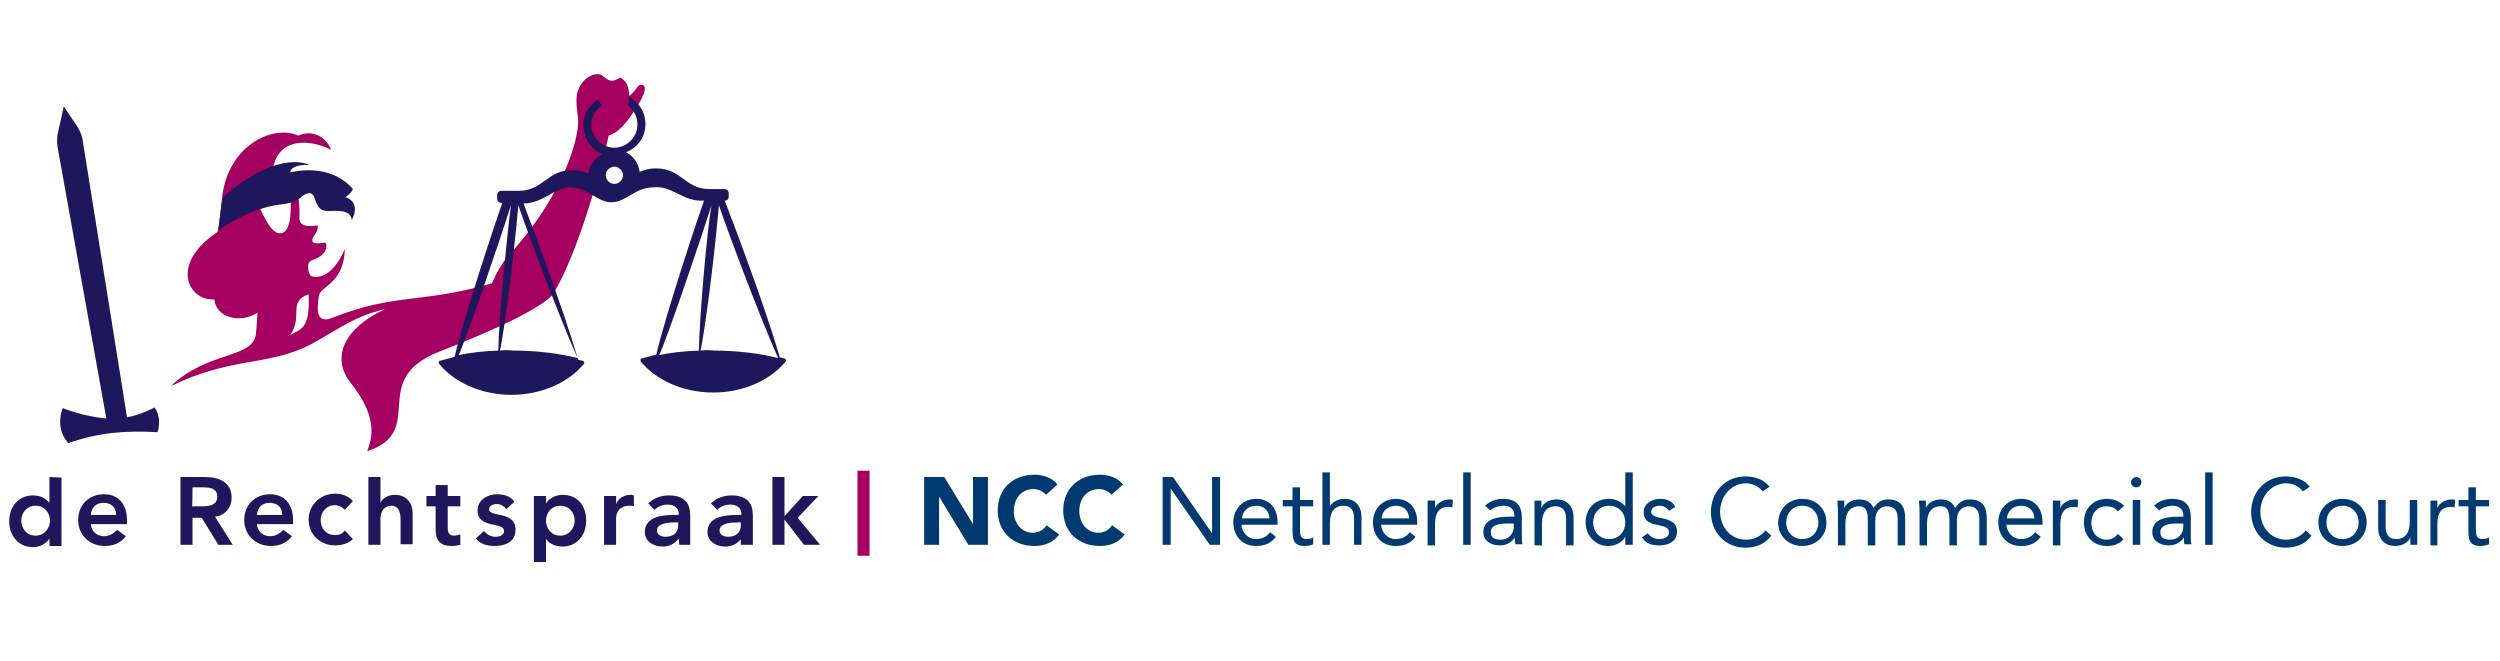 <?xml version="1.0" encoding="utf-8"?>
<!-- Generator: Adobe Illustrator 21.1.0, SVG Export Plug-In . SVG Version: 6.00 Build 0)  -->
<svg version="1.1" id="logo" xmlns="http://www.w3.org/2000/svg" xmlns:xlink="http://www.w3.org/1999/xlink" x="0px" y="0px"
	 viewBox="0 0 435 115" style="enable-background:new 0 0 435 115;" xml:space="preserve">
<style type="text/css">
	.st0{fill:#1F175C;}
	.st1{fill:#A50061;}
	.st2{enable-background:new    ;}
	.st3{fill:#003A70;}
</style>
<g>
	<path class="st0" d="M15.8,91.2c0.1,1.3,1.1,2.1,2.3,2.1c1,0,1.7-0.5,2.3-1.1l1.5,1.1c-1,1.3-2.3,1.7-3.7,1.7
		c-2.5,0-4.6-1.8-4.6-4.5s1.9-4.5,4.5-4.5c2.4,0,4,1.6,4,4.6v0.6L15.8,91.2L15.8,91.2z M20.2,89.6c0-1.3-0.8-2.1-2.2-2.1
		c-1.3,0-2.1,0.8-2.2,2.1H20.2z"/>
	<path class="st0" d="M44.7,91.2c0.1,1.3,1.1,2.1,2.3,2.1c1,0,1.7-0.5,2.3-1.1l1.5,1.1c-1,1.3-2.3,1.7-3.7,1.7
		c-2.5,0-4.6-1.8-4.6-4.5S44.4,86,47,86c2.4,0,4,1.6,4,4.6v0.6H44.7L44.7,91.2z M49.1,89.6c0-1.3-0.8-2.1-2.2-2.1
		c-1.3,0-2.1,0.8-2.2,2.1H49.1z"/>
	<path class="st0" d="M60,88.7c-0.5-0.5-1.1-0.8-1.7-0.8c-1.6,0-2.5,1.3-2.5,2.6c0,1.4,0.9,2.6,2.5,2.6c0.7,0,1.3-0.2,1.7-0.8
		l1.4,1.5c-0.9,0.9-2.3,1.1-3.1,1.1c-2.5,0-4.6-1.8-4.6-4.5c0-2.6,2.1-4.5,4.6-4.5c1,0,2.3,0.3,3.1,1.3L60,88.7z"/>
	<path class="st0" d="M88.1,88.6c-0.5-0.6-1-0.9-1.7-0.9c-0.6,0-1.3,0.3-1.3,0.9c0,1.5,4.6,0.2,4.6,3.6c0,2.1-1.8,2.8-3.6,2.8
		c-1.3,0-2.5-0.3-3.3-1.3l1.4-1.3c0.6,0.6,1.1,1,2.1,1c0.6,0,1.4-0.3,1.4-1c0-1.7-4.6-0.3-4.6-3.6c0-1.8,1.7-2.8,3.4-2.8
		c1.1,0,2.3,0.3,3,1.3L88.1,88.6z"/>
	<path class="st0" d="M118.1,93.7L118.1,93.7c-0.7,0.9-1.6,1.4-2.8,1.4c-1.6,0-3.1-0.9-3.1-2.5c0-2.8,3.2-3,5.3-3h0.6v-0.2
		c0-1-0.8-1.6-1.9-1.6c-0.9,0-1.7,0.3-2.3,0.9l-1.1-1.1c0.9-0.9,2.2-1.4,3.6-1.4c3.7,0,3.7,2.6,3.7,3.8v4.8h-1.9L118.1,93.7
		L118.1,93.7L118.1,93.7z M118,90.9h-0.5c-1.1,0-3.2,0.1-3.2,1.4c0,0.8,0.8,1.1,1.5,1.1c1.4,0,2.2-0.8,2.2-1.9V90.9z"/>
	<path class="st0" d="M129,93.7L129,93.7c-0.7,0.9-1.6,1.4-2.8,1.4c-1.6,0-3.1-0.9-3.1-2.5c0-2.8,3.2-3,5.3-3h0.6v-0.2
		c0-1-0.8-1.6-1.9-1.6c-0.9,0-1.7,0.3-2.3,0.9l-1.1-1.1c0.9-0.9,2.2-1.4,3.6-1.4c3.7,0,3.7,2.6,3.7,3.8v4.8h-2.1v-1L129,93.7
		L129,93.7z M128.9,90.9h-0.5c-1.1,0-3.2,0.1-3.2,1.4c0,0.8,0.8,1.1,1.5,1.1c1.4,0,2.2-0.8,2.2-1.9V90.9z"/>
	<path class="st0" d="M8.6,83v4.5l0,0c-0.5-0.6-1.3-1.3-2.9-1.3c-2.4,0-4.1,1.9-4.1,4.5c0,2.5,1.6,4.5,4.1,4.5
		c1.1,0,2.3-0.5,2.9-1.5l0,0V95h2.1V83.1L8.6,83L8.6,83z M6.2,93.2c-1.6,0-2.5-1.3-2.5-2.6S4.6,88,6.2,88s2.5,1.3,2.5,2.6
		C8.7,91.8,7.8,93.2,6.2,93.2z"/>
	<path class="st0" d="M68.7,86.1c-1.3,0-2.2,0.7-2.5,1.4l0,0V83h-2.1v11.8h2.1v-4.6c0-1.1,0.6-2.2,1.9-2.2c1.5,0,1.6,1.6,1.6,2.5
		v4.2h2.1v-5.4C71.8,87.7,70.9,86.1,68.7,86.1z"/>
	<polygon class="st0" points="138.8,90.1 142.4,86.3 139.7,86.3 136.5,89.8 136.5,83 134.4,83 134.4,94.8 136.5,94.8 136.5,90.4 
		136.5,90.4 139.9,94.8 142.7,94.8 	"/>
	<path class="st0" d="M97.9,86.1c-1.1,0-2.3,0.5-2.9,1.5l0,0v-1.3h-2.1v11.5H95v-4l0,0c0.5,0.6,1.3,1.3,2.9,1.3
		c2.4,0,4.1-1.9,4.1-4.5S100.5,86.1,97.9,86.1z M97.5,93.2c-1.6,0-2.5-1.3-2.5-2.6s0.9-2.6,2.5-2.6s2.5,1.3,2.5,2.6
		C100,91.8,99.1,93.2,97.5,93.2z"/>
	<path class="st0" d="M33.5,94.8v-4.7h1.6l2.9,4.7h2.5l-3.1-4.9c1.8-0.2,2.9-1.6,2.9-3.3c0-2.8-2.3-3.6-4.7-3.6h-4.2v11.8H33.5z
		 M33.5,84.8h1.8c1.1,0,2.5,0.1,2.5,1.6c0,1.6-1.5,1.7-2.8,1.7h-1.6C33.5,88.1,33.5,84.8,33.5,84.8z"/>
	<path class="st0" d="M80,93c-0.2,0.1-0.7,0.2-1,0.2c-0.9,0-1.1-0.6-1.1-1.4v-3.7h2.2v-1.8h-2.2v-1.9h-2.1v1.9h-1.6v1.8h1.6V92
		c0,1.9,0.6,3,2.8,3c0.5,0,1.1-0.1,1.5-0.2V93H80z"/>
	<path class="st0" d="M110.3,86.2c-0.2,0-0.3-0.1-0.6-0.1c-1.1,0-2.1,0.6-2.5,1.6l0,0v-1.4h-2.1v8.5h2.1v-4.6c0-0.5,0.2-2.2,2.3-2.2
		c0.2,0,0.6,0,0.8,0.1L110.3,86.2z"/>
	<path class="st0" d="M26.9,70.9c0,0-2.4,1.3-4.8,1.7l-7.7-48.1c-0.1-0.9-0.5-1.7-0.9-2.4l-2.4-3.6l-1,4.5c-0.2,0.8-0.2,1.7-0.1,2.5
		l8.5,47.3c-4-0.3-7.6-1.8-7.6-1.8c-1.4,3.9,1,6.1,1,6.1c5.4-1.9,10.1-2.2,15.5-1.9C27.4,75.2,28.3,72.9,26.9,70.9z"/>
	<path class="st1" d="M96.4,50.9c-0.1,0.2-1,2.9-20,10.3C63.9,66.1,74.5,75,63.9,78.5c0.5-1.6,2.4-5.3-2.9-11.9
		c-3.6-4.6-0.8-9.7,6-12.8c-6,1.3-9.6,4.6-14.1,6.7c-7,3.1-13.2,1.8-23.2,6.7c6.4-6.1,14.1-4.8,14.8-8.9c0.2-1.7,0.3-3.9,0.3-3.9
		c-2.8,1.9-7.2,1-7.5-2.3c-4.5,0.3-7.9-6.1,0.5-11.7c0.2-0.1,0.6-3.4,0.8-5.7c0.9-9.4,8.9-13.1,13.3-11.1c2.9-1.3,5.2,0.8,5.7,2.5
		c-2.1-1.3-10.7-3.8-10.3,6.1c2.5,1.4,4.5-3,4.8,4.2c0.1,1.7-0.7,3.4,3.2,2.8c0,0,0.1,0.8-0.5,1.6c-1.4,1.9,0.7,1.6,1.7,1.4
		c0.3-0.1,0.8,1.5-1.1,2.6c-1,0.6-1.8,0.3-1.8,1.7c0,0.5,0.2,1.5,0.7,1.6c1.3,0.3,3.7-0.1,5.7-4.8c-0.1,5.6-3.8,6.5-4.4,7.8
		c-0.2,0.6-0.3,1.5-0.3,2.8c0,1.1,0.6,2.2,2.5,1.4c11.2-4.4,15.4-2.4,27.8-6c0.8-1.9,1.8-3.6,3-5c0,0,8.7-8.9,11.5-19.8
		c1-4.1,0.2-4.2,0.2-7.1c0-2.8,2.1-4.5,3.7-4.5c1.4,0,1.6,2.1,3.9,0.6l0,0c1.3,0.6,1.5,1.9,1.6,3.2c1.6-1.3,1.4-2.2,2.3-1.9
		c1.1,0.3-0.3,2.8-1.1,3.9c-1.7,2.9-3.2,4.4-4.8,4.9C106,23.5,101.5,42.4,96.4,50.9z M48.7,40.6c2.3,0,1.9-5.5,1.8-6.4
		c-0.2-2.8-6.1,0.1-5.4,1.8C45.9,37.5,47.1,40.6,48.7,40.6z M53.7,51.2c-3.7,1.3-0.9,3.8-3.2,7.1C52.2,57.2,54,57.5,53.7,51.2z"/>
	<path class="st0" d="M38,40.1c0,0,5-3.8,10.7-4.5c2.1-0.2,3.1-0.8,3.7-1.3c0.2-0.2,1.8-1.5,2.3,0.1c0.5,1.4,0.8,2.2,2.1,2.3
		s4.2-0.5,4.4,1.6c0,0,1.8-3-1.1-4c0,0,1-0.6,1.3-1.4c0,0-3.3-4.6-10.9-2.9c0-0.5,0.6-1.4,3.3-1.3c0,0-5-2.9-14.8,5.4
		C38.6,34.2,38.3,37.5,38,40.1z"/>
	<path class="st0" d="M86.7,61c-2.4,0.1-4.7,0.3-6.9,0.8c1.3-2.8,7-19.4,9.1-26.1C88.3,40.3,86.8,55.2,86.7,61z M87,61
		c0.7-3.3,2.2-14.3,3.2-25.3c0.2,0.9,6.7,18.6,10.3,26.6c-3.2-0.8-7.1-1.3-11.2-1.3C88.5,60.9,87.8,60.9,87,61z M122.5,34.9
		c-0.5,1.3-6.7,19.8-8.3,26.8c-0.9,0.2-1.8,0.5-2.6,0.7c-0.2,0-0.2,0.3-0.1,0.5c2.6,3.2,7.3,5.4,12.6,5.4s10-2.2,12.6-5.4
		c0.1-0.1,0.1-0.3-0.1-0.5c-0.3-0.1-0.6-0.1-0.9-0.2c-2.6-8.9-7.8-22.6-9.6-27.3c0.5,0,0.7-0.3,0.7-0.7v-0.5c0-0.5-0.3-0.8-0.8-0.8
		h-2.5c-4.4,0-4.8-3.6-9.4-3.6c-1.5,0-2.5,0.5-2.8,0.6c-0.2-1.5-1.1-2.8-2.4-3.4c1.9-0.7,3.3-2.5,3.4-4.6c0.1-2.2-1-4-2.8-5
		c0,0.5-0.1,0.9-0.3,1.4c1.1,0.8,1.8,2.1,1.7,3.6c-0.1,2.2-2.1,3.9-4.2,3.8c-2.2-0.1-3.9-2.1-3.8-4.2c0.1-1.4,0.8-2.5,1.8-3.1
		c-0.1-0.3-0.5-0.8-0.8-1c-1.4,0.9-2.3,2.4-2.4,4.1c-0.1,2.4,1.3,4.5,3.3,5.3c-1.3,0.7-2.3,1.9-2.4,3.4c-0.2-0.1-1.1-0.6-2.8-0.6
		c-4.5,0-5,3.6-9.4,3.6h-2.9c-0.5,0-0.8,0.3-0.8,0.8v0.5c0,0.5,0.3,0.8,0.8,0.8h0.1c-0.5,1.3-6.7,19.8-8.3,26.8
		c-0.9,0.2-1.8,0.5-2.6,0.7c-0.2,0-0.2,0.3-0.1,0.5c2.6,3.2,7.3,5.4,12.6,5.4s10-2.2,12.6-5.4c0.1-0.1,0.1-0.3-0.1-0.5
		c-0.3-0.1-0.6-0.1-0.9-0.2C98,53.7,92.8,40,91.1,35.4c3.4,0,5.4-2.8,8-2.8c3.2,0,4.8,2.6,7.3,2.6s4.1-2.6,7.3-2.6
		C116.9,32.2,118.9,35.2,122.5,34.9z M121.6,61c-2.4,0.1-4.7,0.3-6.9,0.8c1.3-2.8,7-19.4,9.1-26.1C123,40.3,121.7,55.2,121.6,61z
		 M121.9,61c0.7-3.3,2.2-14.3,3.2-25.3c0.2,0.9,6.7,18.6,10.3,26.6c-3.2-0.8-7.1-1.3-11.2-1.3C123.4,60.9,122.6,60.9,121.9,61z
		 M108.4,30.5c0,0.8-0.7,1.5-1.5,1.5s-1.5-0.7-1.5-1.5s0.7-1.5,1.5-1.5S108.4,29.7,108.4,30.5z"/>
	<rect x="149.2" y="81.9" class="st1" width="2.1" height="14.8"/>
</g>
<g class="st2">
	<path class="st3" d="M160.8,83h3.5l5,8.2l0,0V83h2.6v11.8h-3.4l-5.1-8.4l0,0v8.4h-2.6V83z"/>
	<path class="st3" d="M182,86.1c-0.5-0.6-1.3-1-2.2-1c-2,0-3.4,1.6-3.4,3.8s1.4,3.8,3.3,3.8c1,0,1.9-0.5,2.4-1.3l2.2,1.6
		c-1,1.4-2.6,2-4.3,2c-3.7,0-6.4-2.4-6.4-6.2s2.7-6.2,6.4-6.2c1.3,0,3,0.4,4,1.7L182,86.1z"/>
	<path class="st3" d="M193.4,86.1c-0.5-0.6-1.3-1-2.2-1c-2,0-3.4,1.6-3.4,3.8s1.4,3.8,3.3,3.8c1,0,1.9-0.5,2.4-1.3l2.2,1.6
		c-1,1.4-2.6,2-4.3,2c-3.7,0-6.4-2.4-6.4-6.2s2.7-6.2,6.4-6.2c1.3,0,3,0.4,4,1.7L193.4,86.1z"/>
	<path class="st3" d="M202.3,83h1.8l6.8,9.8l0,0V83h1.4v11.8h-1.8l-6.8-9.8l0,0v9.8h-1.4V83z"/>
	<path class="st3" d="M222,93.4c-0.9,1.2-2,1.6-3.5,1.6c-2.4,0-3.9-1.8-3.9-4.1c0-2.4,1.7-4.1,4-4.1c2.2,0,3.7,1.5,3.7,4.1v0.4H216
		c0.1,1.3,1.1,2.5,2.5,2.5c1.1,0,1.9-0.4,2.5-1.2L222,93.4z M220.9,90.2c-0.1-1.3-0.9-2.2-2.3-2.2s-2.4,0.9-2.5,2.2H220.9z"/>
	<path class="st3" d="M228.5,88.1h-2.3V92c0,1,0,1.8,1.2,1.8c0.4,0,0.8-0.1,1.1-0.3v1.2c-0.4,0.2-1,0.3-1.5,0.3
		c-1.8,0-2.1-1-2.1-2.6v-4.3h-1.7V87h1.7v-2.2h1.3V87h2.3V88.1z"/>
	<path class="st3" d="M230.1,82.2h1.3v5.9l0,0c0.3-0.6,1.3-1.3,2.5-1.3c2,0,3,1.3,3,3.2v4.8h-1.3v-4.7c0-1.3-0.6-2.1-1.8-2.1
		c-1.7,0-2.4,1.2-2.4,3v3.8h-1.3V82.2z"/>
	<path class="st3" d="M246.3,93.4c-0.9,1.2-2,1.6-3.5,1.6c-2.4,0-3.9-1.8-3.9-4.1c0-2.4,1.7-4.1,4-4.1c2.2,0,3.7,1.5,3.7,4.1v0.4
		h-6.3c0.1,1.3,1.1,2.5,2.5,2.5c1.1,0,1.9-0.4,2.5-1.2L246.3,93.4z M245.2,90.2c-0.1-1.3-0.9-2.2-2.3-2.2s-2.4,0.9-2.5,2.2H245.2z"
		/>
	<path class="st3" d="M248.4,87.1h1.3c0,0.4,0,0.8,0,1.3l0,0c0.3-0.8,1.3-1.5,2.6-1.5c0.2,0,0.3,0,0.5,0.1l-0.1,1.3
		c-0.2-0.1-0.5-0.1-0.7-0.1c-1.6,0-2.3,1.1-2.3,2.9v3.8h-1.3V87.1z"/>
	<path class="st3" d="M254.6,82.2h1.3v12.6h-1.3V82.2z"/>
	<path class="st3" d="M258.4,88c0.8-0.8,2-1.2,3.1-1.2c2.3,0,3.3,1.1,3.3,3.3v3.3c0,0.4,0,0.9,0.1,1.3h-1.2
		c-0.1-0.3-0.1-0.8-0.1-1.2l0,0c-0.5,0.8-1.4,1.4-2.6,1.4c-1.6,0-2.9-0.8-2.9-2.3c0-2.6,3-2.7,4.9-2.7h0.5v-0.2
		c0-1.1-0.7-1.7-1.9-1.7c-0.8,0-1.7,0.3-2.3,0.8L258.4,88z M262.1,91.1c-1.6,0-2.7,0.4-2.7,1.5c0,1,0.7,1.3,1.7,1.3
		c1.5,0,2.3-1.1,2.3-2.3v-0.5H262.1z"/>
	<path class="st3" d="M267,87.1h1.2c0,0.4,0,0.8,0,1.3l0,0c0.3-0.8,1.3-1.5,2.6-1.5c2,0,3,1.3,3,3.2v4.8h-1.3v-4.7
		c0-1.3-0.6-2.1-1.8-2.1c-1.7,0-2.4,1.2-2.4,3v3.8H267C267,94.9,267,87.6,267,87.1z"/>
	<path class="st3" d="M282.8,93.4L282.8,93.4c-0.5,0.9-1.6,1.6-3,1.6c-2.2,0-3.9-1.8-3.9-4.1c0-2.4,1.6-4.1,4.1-4.1
		c1.1,0,2.1,0.5,2.8,1.3l0,0v-5.9h1.3v12.6h-1.3V93.4z M280,88c-1.7,0-2.8,1.3-2.8,2.9s1.1,2.9,2.8,2.9s2.8-1.3,2.8-2.9
		S281.7,88,280,88z"/>
	<path class="st3" d="M286.7,92.8c0.5,0.6,1.1,1,2,1c0.8,0,1.7-0.3,1.7-1.2c0-0.8-0.8-1-1.7-1.2c-1.5-0.3-2.7-0.6-2.7-2.3
		c0-1.5,1.5-2.3,2.9-2.3c1.1,0,2.1,0.4,2.6,1.4l-1.1,0.7c-0.3-0.5-0.9-0.9-1.6-0.9s-1.5,0.3-1.5,1.1c0,0.6,0.9,0.9,2,1.1
		c1.4,0.3,2.5,0.8,2.5,2.3c0,1.8-1.6,2.4-3.1,2.4c-1.3,0-2.3-0.3-3-1.4L286.7,92.8z"/>
	<path class="st3" d="M306.7,85.5c-0.7-0.9-1.8-1.4-2.9-1.4c-2.6,0-4.5,2.3-4.5,4.9c0,2.7,1.8,4.9,4.5,4.9c1.4,0,2.6-0.6,3.4-1.6
		l1,0.9c-1,1.4-2.6,2.1-4.5,2.1c-3.4,0-6-2.6-6-6.2c0-3.5,2.5-6.2,6-6.2c1.6,0,3.2,0.5,4.2,1.8L306.7,85.5z"/>
	<path class="st3" d="M313.6,86.8c2.4,0,4.2,1.7,4.2,4.1S316,95,313.6,95c-2.4,0-4.2-1.7-4.2-4.1C309.5,88.5,311.2,86.8,313.6,86.8z
		 M313.6,93.8c1.7,0,2.8-1.3,2.8-2.9s-1.1-2.9-2.8-2.9c-1.7,0-2.8,1.3-2.8,2.9S311.9,93.8,313.6,93.8z"/>
	<path class="st3" d="M319.8,88.9c0-0.7-0.1-1.3-0.1-1.8h1.2c0,0.4,0,0.8,0,1.3l0,0c0.3-0.8,1.3-1.5,2.6-1.5c1.7,0,2.2,0.9,2.5,1.5
		c0.6-0.9,1.3-1.5,2.5-1.5c2.2,0,3,1.2,3,3.3v4.7h-1.3v-4.7c0-1.1-0.4-2.1-1.9-2.1c-1.1,0-2,0.9-2,2.3v4.5H325v-4.4
		c0-1.7-0.4-2.4-1.5-2.4c-1.7,0-2.4,1.2-2.4,3v3.8h-1.3L319.8,88.9L319.8,88.9z"/>
	<path class="st3" d="M334,88.9c0-0.7-0.1-1.3-0.1-1.8h1.2c0,0.4,0,0.8,0,1.3l0,0c0.3-0.8,1.3-1.5,2.6-1.5c1.7,0,2.2,0.9,2.5,1.5
		c0.6-0.9,1.3-1.5,2.5-1.5c2.2,0,3,1.2,3,3.3v4.7h-1.3v-4.7c0-1.1-0.4-2.1-1.9-2.1c-1.1,0-2,0.9-2,2.3v4.5h-1.3v-4.4
		c0-1.7-0.4-2.4-1.5-2.4c-1.7,0-2.4,1.2-2.4,3v3.8H334V88.9z"/>
	<path class="st3" d="M355.1,93.4c-0.9,1.2-2,1.6-3.5,1.6c-2.4,0-3.9-1.8-3.9-4.1c0-2.4,1.7-4.1,4-4.1c2.2,0,3.7,1.5,3.7,4.1v0.4
		h-6.3c0.1,1.3,1.1,2.5,2.5,2.5c1.1,0,1.9-0.4,2.5-1.2L355.1,93.4z M354,90.2c-0.1-1.3-0.9-2.2-2.3-2.2s-2.4,0.9-2.5,2.2H354z"/>
	<path class="st3" d="M357.2,87.1h1.3c0,0.4,0,0.8,0,1.3l0,0c0.3-0.8,1.3-1.5,2.6-1.5c0.2,0,0.3,0,0.5,0.1l-0.1,1.3
		c-0.2-0.1-0.5-0.1-0.7-0.1c-1.6,0-2.3,1.1-2.3,2.9v3.8h-1.3V87.1z"/>
	<path class="st3" d="M368.5,89c-0.5-0.7-1.2-0.9-2-0.9c-1.7,0-2.6,1.3-2.6,2.9s1,2.9,2.6,2.9c0.8,0,1.5-0.3,2-1l1,0.9
		c-0.7,0.9-1.8,1.2-2.9,1.2c-2.4,0-4-1.7-4-4.1s1.6-4.1,4-4.1c1.1,0,2.2,0.4,3,1.2L368.5,89z"/>
	<path class="st3" d="M371.7,83c0.5,0,0.9,0.4,0.9,0.9s-0.4,0.9-0.9,0.9s-0.9-0.4-0.9-0.9C370.8,83.5,371.2,83,371.7,83z M371.1,87
		h1.3v7.8h-1.3V87z"/>
	<path class="st3" d="M374.8,88c0.8-0.8,2-1.2,3.1-1.2c2.3,0,3.3,1.1,3.3,3.3v3.3c0,0.4,0,0.9,0.1,1.3h-1.2
		c-0.1-0.3-0.1-0.8-0.1-1.2l0,0c-0.5,0.8-1.4,1.4-2.6,1.4c-1.6,0-2.9-0.8-2.9-2.3c0-2.6,3-2.7,4.9-2.7h0.5v-0.2
		c0-1.1-0.7-1.7-1.9-1.7c-0.8,0-1.7,0.3-2.3,0.8L374.8,88z M378.6,91.1c-1.6,0-2.7,0.4-2.7,1.5c0,1,0.7,1.3,1.7,1.3
		c1.5,0,2.3-1.1,2.3-2.3v-0.5H378.6z"/>
	<path class="st3" d="M383.7,82.2h1.3v12.6h-1.3V82.2z"/>
	<path class="st3" d="M400.7,85.5c-0.7-0.9-1.8-1.4-2.9-1.4c-2.6,0-4.5,2.3-4.5,4.9c0,2.7,1.8,4.9,4.5,4.9c1.4,0,2.6-0.6,3.4-1.6
		l1,0.9c-1,1.4-2.6,2.1-4.5,2.1c-3.4,0-6-2.6-6-6.2c0-3.5,2.5-6.2,6-6.2c1.6,0,3.2,0.5,4.2,1.8L400.7,85.5z"/>
	<path class="st3" d="M407.6,86.8c2.4,0,4.2,1.7,4.2,4.1S410,95,407.6,95c-2.4,0-4.2-1.7-4.2-4.1S405.2,86.8,407.6,86.8z
		 M407.6,93.8c1.7,0,2.8-1.3,2.8-2.9s-1.1-2.9-2.8-2.9c-1.7,0-2.8,1.3-2.8,2.9S405.9,93.8,407.6,93.8z"/>
	<path class="st3" d="M420.6,94.8h-1.2c0-0.4,0-0.8,0-1.3l0,0c-0.3,0.8-1.3,1.5-2.6,1.5c-2,0-3-1.3-3-3.2V87h1.3v4.7
		c0,1.3,0.6,2.1,1.8,2.1c1.7,0,2.4-1.2,2.4-3V87h1.3v6L420.6,94.8z"/>
	<path class="st3" d="M422.9,87.1h1.2c0,0.4,0,0.8,0,1.3l0,0c0.3-0.8,1.3-1.5,2.6-1.5c0.2,0,0.3,0,0.5,0.1l-0.1,1.3
		c-0.2-0.1-0.5-0.1-0.7-0.1c-1.6,0-2.3,1.1-2.3,2.9v3.8h-1.2V87.1z"/>
	<path class="st3" d="M433.1,88.1h-2.3V92c0,1,0,1.8,1.2,1.8c0.4,0,0.8-0.1,1.1-0.3v1.2c-0.4,0.2-1,0.3-1.5,0.3
		c-1.8,0-2.1-1-2.1-2.6v-4.3h-1.7V87h1.7v-2.2h1.3V87h2.3V88.1z"/>
</g>
</svg>
